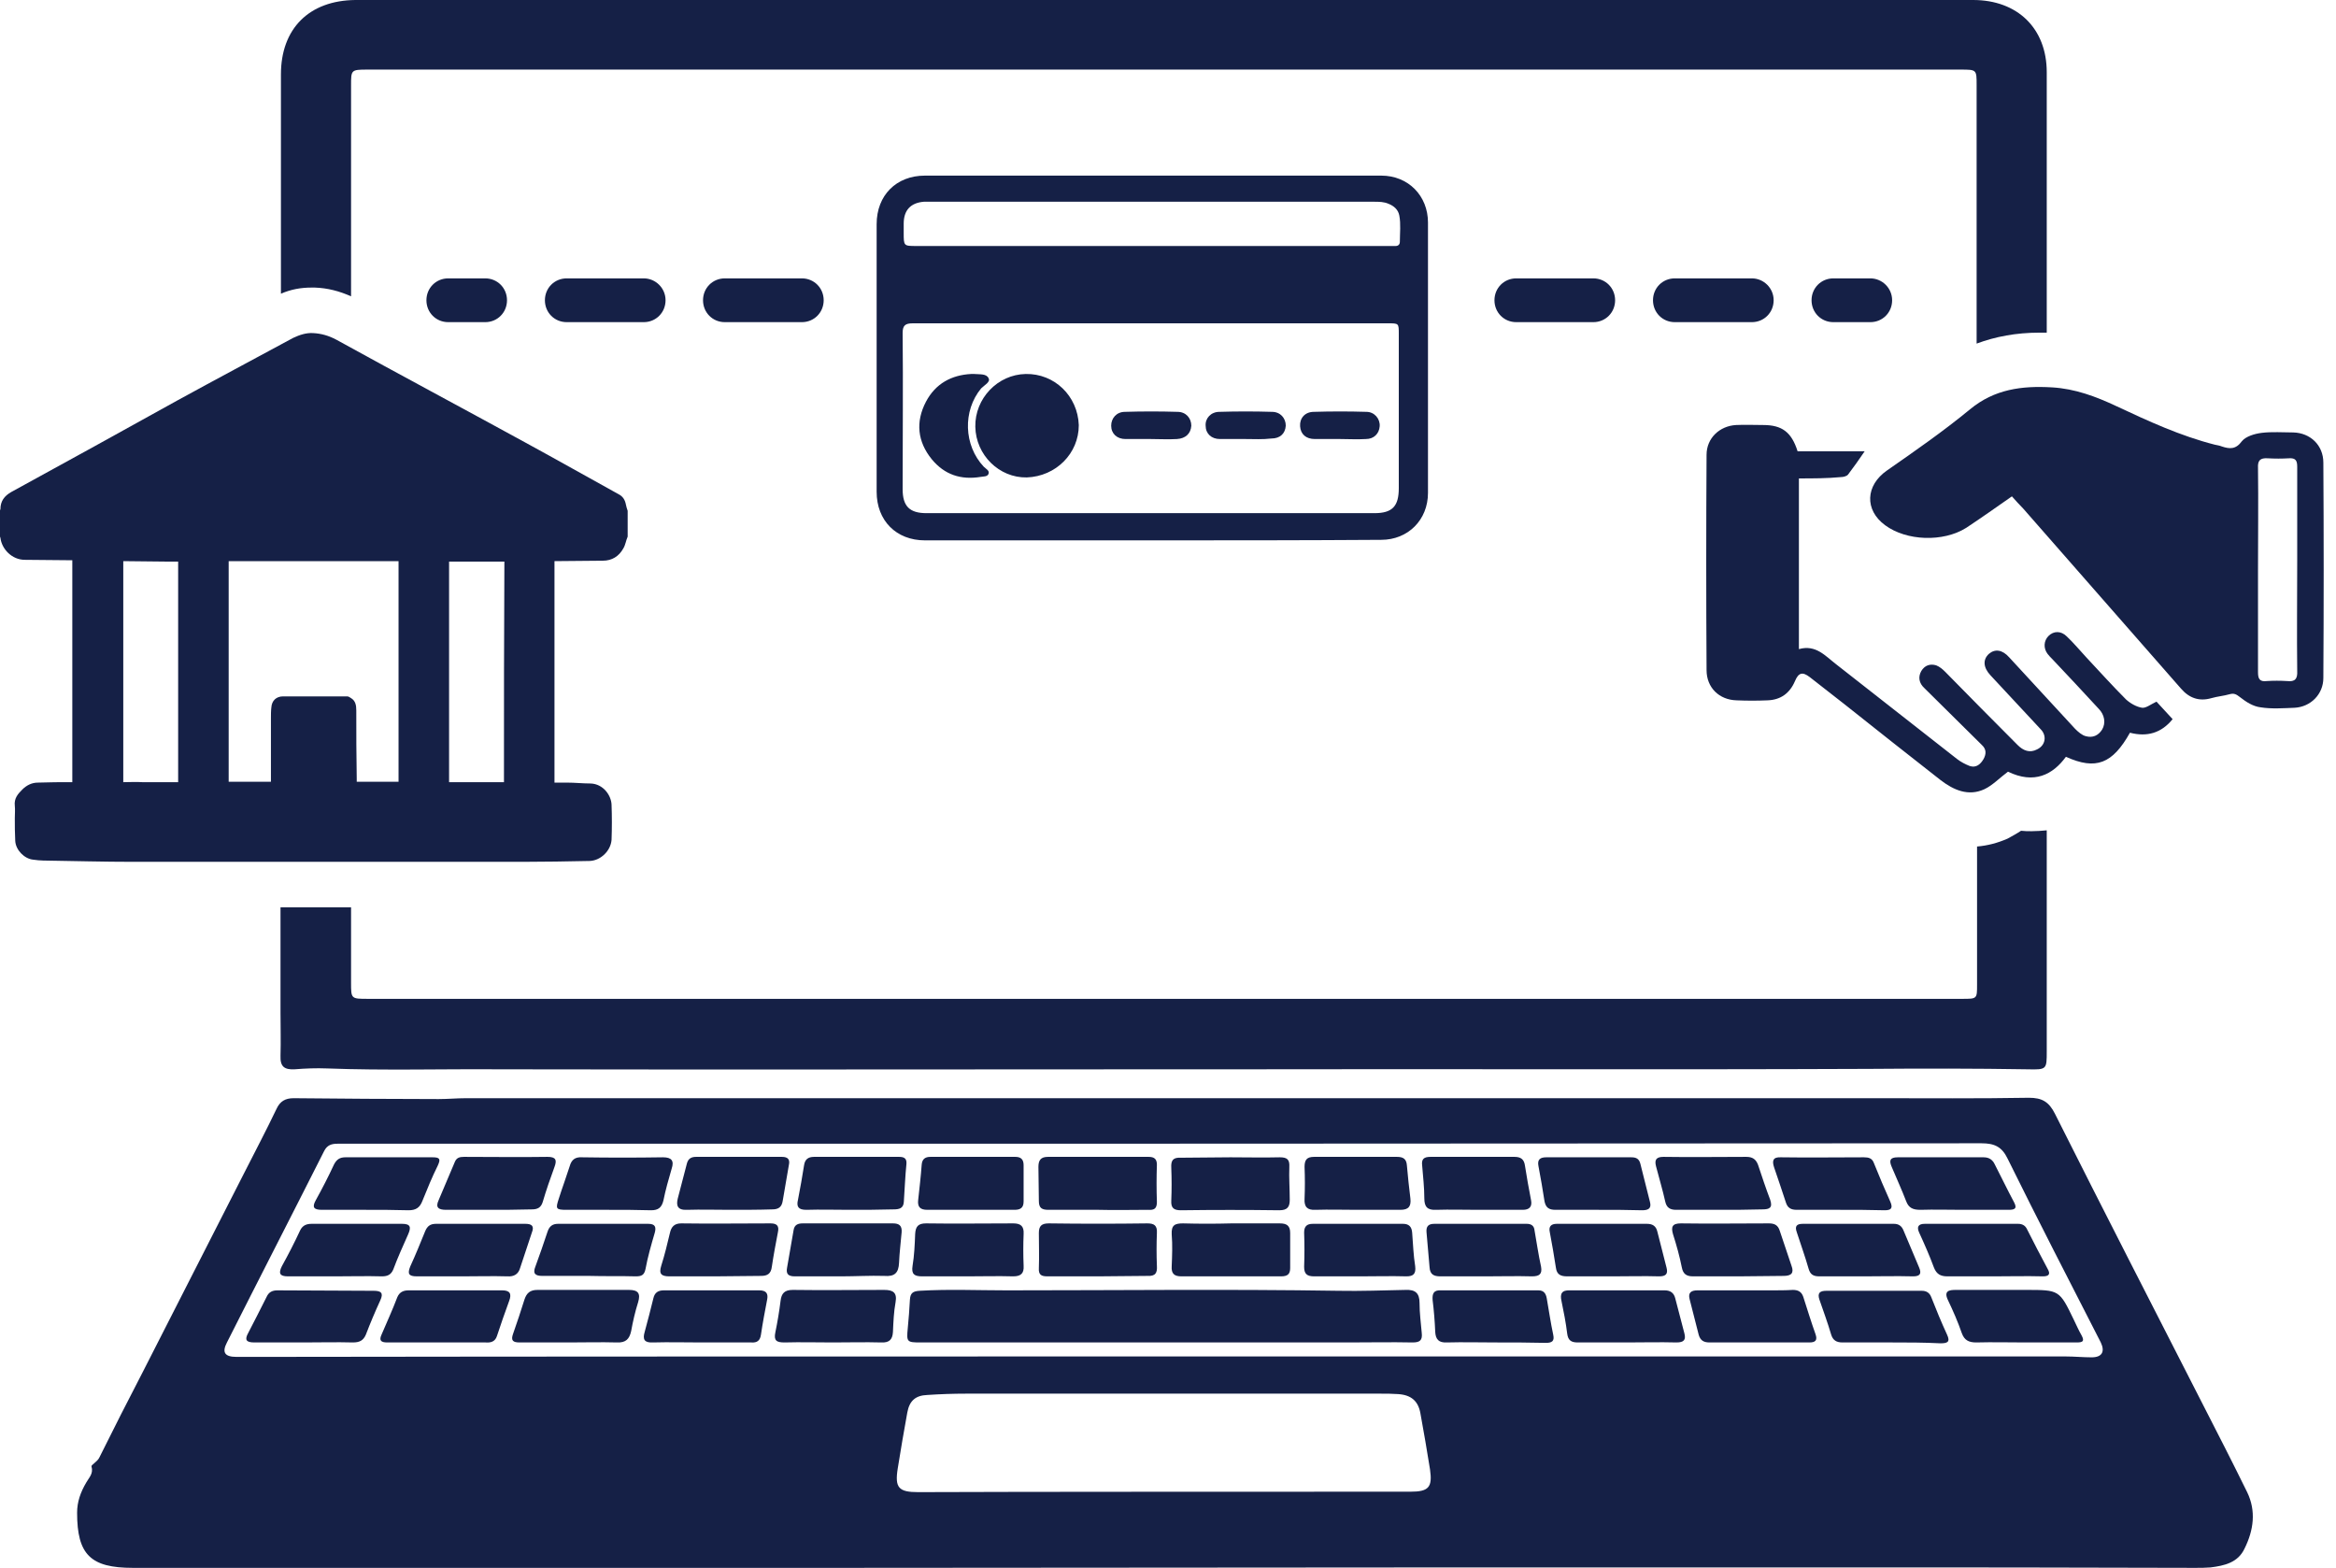 <svg width="149" height="100" viewBox="0 0 149 100" fill="none" xmlns="http://www.w3.org/2000/svg">
<path d="M116.911 99.972C108.993 99.972 101.102 99.972 93.184 99.972C79.987 99.972 66.791 100 53.594 100C38.563 100 23.505 100 8.475 100C5.78 100 4.918 99.162 4.918 96.482C4.918 95.784 5.141 95.17 5.502 94.556C5.669 94.249 5.974 93.998 5.835 93.523C5.808 93.439 6.224 93.216 6.335 92.965C7.252 91.122 8.169 89.308 9.114 87.493C11.253 83.278 13.42 79.062 15.559 74.847C16.254 73.478 16.976 72.111 17.643 70.715C17.865 70.24 18.199 70.045 18.727 70.045C21.81 70.073 24.894 70.1 27.978 70.1C28.562 70.1 29.145 70.045 29.728 70.045C43.592 70.045 57.428 70.045 71.291 70.045C87.433 70.045 103.547 70.045 119.689 70.045C122.939 70.045 126.162 70.073 129.413 70.017C130.246 70.017 130.691 70.268 131.08 71.05C134.191 77.247 137.359 83.417 140.526 89.615C141.471 91.457 142.415 93.3 143.332 95.17C143.915 96.371 143.749 97.599 143.165 98.772C142.749 99.665 141.887 99.86 140.998 99.972C140.665 100 140.331 100 139.998 100C132.274 99.972 124.606 99.972 116.911 99.972ZM74.181 86.516C85.35 86.516 96.518 86.516 107.687 86.516C115.716 86.516 123.745 86.516 131.747 86.516C132.302 86.516 132.858 86.572 133.414 86.572C134.08 86.572 134.275 86.209 133.997 85.623C131.997 81.714 129.996 77.834 128.052 73.897C127.69 73.144 127.218 72.92 126.385 72.92C93.129 72.948 59.873 72.948 26.617 72.948C24.922 72.948 23.227 72.948 21.532 72.948C21.144 72.948 20.866 73.032 20.671 73.423C18.615 77.499 16.532 81.547 14.476 85.623C14.142 86.265 14.337 86.544 15.087 86.544C15.504 86.544 15.948 86.544 16.365 86.544C35.674 86.516 54.927 86.516 74.181 86.516ZM89.961 95.142C91.128 95.142 91.378 94.863 91.212 93.719C91.017 92.518 90.823 91.346 90.6 90.145C90.462 89.364 90.017 88.973 89.183 88.917C88.794 88.889 88.433 88.889 88.044 88.889C79.237 88.889 70.43 88.889 61.623 88.889C60.789 88.889 59.984 88.917 59.15 88.973C58.4 89.001 58.011 89.336 57.872 90.089C57.65 91.29 57.456 92.462 57.261 93.663C57.067 94.891 57.317 95.17 58.567 95.17C63.818 95.142 84.71 95.142 89.961 95.142Z" fill="#152046"/>
<path d="M74.264 85.623C69.097 85.623 63.901 85.623 58.733 85.623C57.844 85.623 57.817 85.595 57.9 84.729C57.956 84.115 58.011 83.501 58.039 82.887C58.067 82.468 58.233 82.356 58.65 82.328C60.512 82.217 62.345 82.3 64.207 82.3C71.263 82.3 78.32 82.217 85.377 82.328C86.794 82.356 88.239 82.3 89.656 82.272C90.267 82.245 90.545 82.468 90.545 83.11C90.545 83.752 90.628 84.366 90.684 85.008C90.739 85.483 90.573 85.623 90.1 85.623C88.739 85.595 87.377 85.623 86.016 85.623C82.071 85.623 78.154 85.623 74.264 85.623Z" fill="#152046"/>
<path d="M70.097 77.164C69.014 77.164 67.958 77.164 66.874 77.164C66.458 77.164 66.263 77.052 66.263 76.605C66.263 75.879 66.235 75.154 66.235 74.428C66.235 74.009 66.374 73.786 66.847 73.786C68.986 73.786 71.125 73.786 73.264 73.786C73.626 73.786 73.792 73.925 73.792 74.288C73.764 75.07 73.764 75.879 73.792 76.661C73.792 77.08 73.626 77.192 73.237 77.164C72.181 77.164 71.125 77.192 70.097 77.164Z" fill="#152046"/>
<path d="M70.041 81.407C68.958 81.407 67.902 81.407 66.819 81.407C66.43 81.407 66.235 81.323 66.263 80.877C66.291 80.123 66.263 79.397 66.263 78.643C66.263 78.197 66.43 78.029 66.902 78.029C68.986 78.057 71.097 78.057 73.181 78.029C73.625 78.029 73.82 78.169 73.792 78.643C73.764 79.341 73.764 80.039 73.792 80.737C73.82 81.184 73.709 81.407 73.181 81.379C72.125 81.379 71.069 81.407 70.041 81.407Z" fill="#152046"/>
<path d="M78.542 78.029C79.57 78.029 80.598 78.029 81.626 78.029C82.07 78.029 82.293 78.169 82.293 78.643C82.293 79.397 82.293 80.123 82.293 80.877C82.293 81.267 82.126 81.407 81.709 81.407C79.598 81.407 77.459 81.407 75.347 81.407C74.875 81.407 74.708 81.212 74.736 80.765C74.764 80.095 74.791 79.397 74.736 78.727C74.708 78.141 74.93 78.029 75.458 78.029C76.486 78.057 77.514 78.057 78.542 78.029Z" fill="#152046"/>
<path d="M78.488 73.814C79.544 73.814 80.572 73.841 81.627 73.814C82.1 73.814 82.266 73.953 82.239 74.428C82.211 75.126 82.266 75.824 82.266 76.522C82.266 76.968 82.127 77.192 81.6 77.192C79.516 77.164 77.404 77.164 75.321 77.192C74.876 77.192 74.682 77.052 74.709 76.577C74.737 75.879 74.737 75.181 74.709 74.484C74.682 74.009 74.821 73.814 75.321 73.841C76.376 73.841 77.432 73.814 78.488 73.814Z" fill="#152046"/>
<path d="M129.19 85.623C128.134 85.623 127.106 85.595 126.051 85.623C125.578 85.623 125.3 85.483 125.134 85.036C124.884 84.31 124.578 83.612 124.245 82.915C123.967 82.328 124.328 82.272 124.745 82.272C126.245 82.272 127.718 82.272 129.218 82.272C131.357 82.272 131.357 82.272 132.274 84.171C132.441 84.506 132.579 84.841 132.774 85.176C132.968 85.539 132.857 85.623 132.468 85.623C131.385 85.623 130.274 85.623 129.19 85.623Z" fill="#152046"/>
<path d="M19.366 85.623C18.31 85.623 17.282 85.623 16.226 85.623C15.698 85.623 15.587 85.455 15.837 85.008C16.226 84.255 16.615 83.501 17.004 82.719C17.143 82.412 17.365 82.3 17.698 82.3C19.754 82.3 21.81 82.328 23.838 82.328C24.311 82.328 24.477 82.468 24.255 82.942C23.922 83.668 23.616 84.394 23.338 85.12C23.172 85.511 22.922 85.623 22.505 85.623C21.477 85.595 20.421 85.623 19.366 85.623Z" fill="#152046"/>
<path d="M53.122 85.623C52.094 85.623 51.066 85.595 50.038 85.623C49.538 85.623 49.343 85.511 49.455 84.981C49.593 84.31 49.705 83.64 49.788 82.97C49.844 82.496 50.038 82.272 50.566 82.272C52.511 82.3 54.456 82.272 56.4 82.272C56.956 82.272 57.234 82.44 57.123 83.054C57.011 83.668 56.984 84.31 56.956 84.953C56.928 85.427 56.734 85.65 56.206 85.623C55.178 85.595 54.15 85.623 53.122 85.623Z" fill="#152046"/>
<path d="M95.379 85.623C94.351 85.623 93.323 85.595 92.295 85.623C91.767 85.65 91.573 85.427 91.545 84.953C91.517 84.282 91.462 83.585 91.378 82.915C91.35 82.524 91.434 82.272 91.906 82.3C93.99 82.3 96.046 82.3 98.129 82.3C98.463 82.3 98.602 82.496 98.657 82.803C98.796 83.585 98.907 84.366 99.074 85.148C99.157 85.539 98.991 85.65 98.602 85.65C97.518 85.623 96.463 85.623 95.379 85.623Z" fill="#152046"/>
<path d="M44.732 85.623C43.704 85.623 42.676 85.595 41.648 85.623C41.092 85.65 40.981 85.427 41.12 84.953C41.315 84.227 41.509 83.501 41.676 82.803C41.759 82.44 41.981 82.3 42.343 82.3C44.371 82.3 46.399 82.3 48.427 82.3C48.899 82.3 49.011 82.524 48.927 82.915C48.788 83.64 48.649 84.366 48.538 85.12C48.483 85.511 48.288 85.65 47.927 85.623C46.871 85.623 45.788 85.623 44.732 85.623Z" fill="#152046"/>
<path d="M103.769 85.623C102.713 85.623 101.658 85.623 100.63 85.623C100.213 85.623 100.018 85.483 99.963 85.064C99.879 84.366 99.741 83.668 99.602 82.998C99.491 82.524 99.602 82.272 100.157 82.3C102.158 82.3 104.186 82.3 106.186 82.3C106.547 82.3 106.77 82.468 106.853 82.803C107.047 83.557 107.242 84.282 107.436 85.036C107.548 85.455 107.409 85.623 106.936 85.623C105.853 85.595 104.797 85.623 103.769 85.623Z" fill="#152046"/>
<path d="M112.188 85.623C111.132 85.623 110.104 85.623 109.048 85.623C108.687 85.623 108.465 85.511 108.354 85.148C108.159 84.394 107.965 83.612 107.77 82.859C107.659 82.44 107.881 82.3 108.27 82.3C109.826 82.3 111.382 82.3 112.966 82.3C113.438 82.3 113.91 82.3 114.355 82.272C114.688 82.272 114.91 82.384 115.022 82.719C115.272 83.501 115.522 84.31 115.8 85.092C115.938 85.483 115.8 85.623 115.411 85.623C114.327 85.623 113.271 85.623 112.188 85.623Z" fill="#152046"/>
<path d="M36.286 85.623C35.23 85.623 34.174 85.623 33.146 85.623C32.729 85.623 32.563 85.511 32.729 85.064C32.98 84.338 33.23 83.612 33.452 82.887C33.591 82.468 33.813 82.272 34.285 82.272C36.23 82.272 38.175 82.272 40.12 82.272C40.703 82.272 40.87 82.496 40.703 83.054C40.509 83.668 40.37 84.282 40.258 84.897C40.147 85.399 39.925 85.65 39.342 85.623C38.314 85.595 37.314 85.623 36.286 85.623Z" fill="#152046"/>
<path d="M120.661 85.623C119.605 85.623 118.549 85.623 117.521 85.623C117.133 85.623 116.91 85.483 116.799 85.12C116.577 84.366 116.299 83.612 116.049 82.887C115.91 82.468 116.077 82.328 116.494 82.328C118.522 82.328 120.55 82.328 122.578 82.328C122.856 82.328 123.078 82.44 123.189 82.747C123.495 83.529 123.828 84.338 124.189 85.12C124.412 85.595 124.217 85.678 123.773 85.678C122.689 85.623 121.689 85.623 120.661 85.623Z" fill="#152046"/>
<path d="M27.839 85.623C26.783 85.623 25.727 85.623 24.699 85.623C24.282 85.623 24.171 85.483 24.338 85.12C24.671 84.338 25.032 83.557 25.338 82.747C25.477 82.412 25.727 82.3 26.061 82.3C28.061 82.3 30.033 82.3 32.034 82.3C32.534 82.3 32.645 82.524 32.478 82.97C32.2 83.724 31.95 84.45 31.7 85.204C31.589 85.567 31.311 85.65 30.978 85.623C29.922 85.623 28.894 85.623 27.839 85.623Z" fill="#152046"/>
<path d="M21.366 81.407C20.365 81.407 19.365 81.407 18.365 81.407C17.837 81.407 17.754 81.212 17.976 80.765C18.393 80.011 18.782 79.257 19.143 78.476C19.31 78.141 19.56 78.057 19.893 78.057C21.81 78.057 23.727 78.057 25.644 78.057C26.2 78.057 26.228 78.28 26.033 78.727C25.7 79.481 25.366 80.207 25.088 80.96C24.95 81.295 24.727 81.407 24.366 81.407C23.394 81.379 22.394 81.407 21.366 81.407Z" fill="#152046"/>
<path d="M127.163 81.407C126.19 81.407 125.19 81.407 124.218 81.407C123.773 81.407 123.523 81.267 123.356 80.849C123.078 80.095 122.745 79.341 122.412 78.615C122.245 78.252 122.356 78.057 122.773 78.057C124.745 78.057 126.746 78.057 128.718 78.057C128.996 78.057 129.191 78.169 129.302 78.42C129.719 79.257 130.163 80.095 130.608 80.932C130.802 81.267 130.691 81.407 130.302 81.407C129.246 81.379 128.19 81.407 127.163 81.407Z" fill="#152046"/>
<path d="M53.65 81.407C52.677 81.407 51.677 81.407 50.705 81.407C50.288 81.407 50.121 81.267 50.204 80.849C50.343 80.039 50.482 79.257 50.621 78.448C50.677 78.113 50.899 78.029 51.205 78.029C53.122 78.029 55.039 78.029 56.956 78.029C57.345 78.029 57.539 78.169 57.511 78.587C57.456 79.23 57.372 79.9 57.345 80.542C57.317 81.184 57.067 81.435 56.4 81.379C55.483 81.351 54.566 81.407 53.65 81.407Z" fill="#152046"/>
<path d="M94.767 81.407C93.795 81.407 92.85 81.407 91.878 81.407C91.461 81.407 91.211 81.295 91.183 80.821C91.128 80.067 91.044 79.341 90.989 78.587C90.961 78.225 91.1 78.057 91.489 78.057C93.461 78.057 95.406 78.057 97.379 78.057C97.657 78.057 97.851 78.169 97.879 78.476C98.018 79.257 98.129 80.039 98.296 80.793C98.379 81.267 98.184 81.407 97.712 81.407C96.74 81.379 95.767 81.407 94.767 81.407Z" fill="#152046"/>
<path d="M102.853 81.407C101.88 81.407 100.936 81.407 99.963 81.407C99.547 81.407 99.297 81.295 99.241 80.849C99.13 80.095 98.991 79.341 98.852 78.587C98.769 78.225 98.936 78.057 99.297 78.057C101.214 78.057 103.131 78.057 105.048 78.057C105.409 78.057 105.631 78.197 105.714 78.559C105.909 79.313 106.103 80.095 106.298 80.849C106.409 81.267 106.242 81.407 105.826 81.407C104.881 81.379 103.881 81.407 102.853 81.407Z" fill="#152046"/>
<path d="M61.707 81.407C60.735 81.407 59.79 81.407 58.818 81.407C58.318 81.407 58.123 81.267 58.207 80.737C58.318 80.067 58.346 79.397 58.373 78.699C58.401 78.225 58.568 78.029 59.068 78.029C60.929 78.057 62.763 78.029 64.624 78.029C65.097 78.029 65.319 78.197 65.291 78.699C65.263 79.369 65.263 80.067 65.291 80.737C65.319 81.212 65.125 81.407 64.624 81.407C63.652 81.379 62.68 81.407 61.707 81.407Z" fill="#152046"/>
<path d="M37.619 81.379C36.619 81.379 35.619 81.379 34.591 81.379C34.118 81.379 33.98 81.212 34.146 80.793C34.424 80.039 34.674 79.313 34.924 78.559C35.035 78.225 35.23 78.057 35.591 78.057C37.508 78.057 39.425 78.057 41.342 78.057C41.786 78.057 41.87 78.252 41.759 78.643C41.536 79.397 41.314 80.179 41.175 80.932C41.092 81.351 40.898 81.407 40.536 81.407C39.592 81.379 38.619 81.407 37.619 81.379C37.619 81.407 37.619 81.407 37.619 81.379Z" fill="#152046"/>
<path d="M86.767 81.407C85.794 81.407 84.794 81.407 83.822 81.407C83.349 81.407 83.183 81.24 83.183 80.793C83.21 80.067 83.21 79.341 83.183 78.615C83.183 78.225 83.349 78.057 83.738 78.057C85.655 78.057 87.572 78.057 89.489 78.057C89.878 78.057 90.045 78.252 90.073 78.615C90.128 79.341 90.156 80.067 90.267 80.765C90.323 81.24 90.156 81.407 89.712 81.407C88.739 81.379 87.767 81.407 86.767 81.407Z" fill="#152046"/>
<path d="M45.592 81.407C44.62 81.407 43.675 81.407 42.703 81.407C42.202 81.407 42.008 81.267 42.175 80.737C42.397 80.039 42.564 79.341 42.73 78.643C42.814 78.252 43.008 78.029 43.453 78.029C45.342 78.057 47.231 78.029 49.148 78.029C49.565 78.029 49.704 78.197 49.62 78.587C49.481 79.313 49.343 80.039 49.231 80.793C49.176 81.24 48.954 81.379 48.537 81.379C47.565 81.379 46.592 81.407 45.592 81.407Z" fill="#152046"/>
<path d="M110.882 81.407C109.909 81.407 108.965 81.407 107.992 81.407C107.576 81.407 107.353 81.267 107.27 80.821C107.131 80.123 106.937 79.425 106.714 78.727C106.575 78.252 106.659 78.029 107.214 78.029C109.076 78.057 110.965 78.029 112.826 78.029C113.188 78.029 113.41 78.141 113.521 78.504C113.771 79.257 114.021 80.011 114.271 80.737C114.438 81.184 114.271 81.379 113.771 81.379C112.854 81.379 111.882 81.407 110.882 81.407Z" fill="#152046"/>
<path d="M118.911 81.407C117.966 81.407 116.994 81.407 116.049 81.407C115.661 81.407 115.466 81.295 115.355 80.904C115.133 80.123 114.855 79.369 114.605 78.587C114.466 78.197 114.605 78.057 114.994 78.057C116.939 78.057 118.856 78.057 120.8 78.057C121.106 78.057 121.3 78.197 121.412 78.476C121.745 79.257 122.078 80.067 122.412 80.849C122.578 81.24 122.467 81.407 122.023 81.407C120.939 81.379 119.911 81.407 118.911 81.407Z" fill="#152046"/>
<path d="M29.479 81.407C28.506 81.407 27.562 81.407 26.589 81.407C26.061 81.407 25.978 81.24 26.172 80.765C26.506 80.039 26.812 79.285 27.117 78.532C27.256 78.197 27.451 78.057 27.812 78.057C29.701 78.057 31.59 78.057 33.507 78.057C33.924 78.057 34.091 78.197 33.924 78.615C33.674 79.369 33.424 80.123 33.174 80.877C33.063 81.267 32.785 81.435 32.368 81.407C31.424 81.379 30.451 81.407 29.479 81.407Z" fill="#152046"/>
<path d="M23.338 77.164C22.393 77.164 21.476 77.164 20.532 77.164C20.004 77.164 19.893 76.996 20.143 76.549C20.559 75.796 20.948 75.042 21.31 74.26C21.476 73.953 21.671 73.814 22.032 73.814C23.893 73.814 25.727 73.814 27.588 73.814C28.061 73.814 28.116 73.925 27.922 74.344C27.561 75.07 27.255 75.824 26.95 76.577C26.783 77.024 26.533 77.192 26.061 77.192C25.144 77.164 24.227 77.164 23.338 77.164Z" fill="#152046"/>
<path d="M125.163 77.164C124.274 77.164 123.385 77.136 122.496 77.164C122.023 77.164 121.745 77.052 121.579 76.605C121.301 75.879 120.967 75.154 120.662 74.428C120.495 74.037 120.523 73.814 121.051 73.814C122.884 73.814 124.718 73.814 126.524 73.814C126.885 73.814 127.107 73.981 127.246 74.288C127.663 75.098 128.052 75.907 128.469 76.689C128.691 77.108 128.469 77.164 128.108 77.164C127.107 77.164 126.135 77.164 125.163 77.164Z" fill="#152046"/>
<path d="M54.178 77.164C53.261 77.164 52.344 77.136 51.427 77.164C50.927 77.164 50.788 76.968 50.899 76.522C51.038 75.796 51.177 75.042 51.288 74.316C51.344 73.953 51.538 73.786 51.927 73.786C53.733 73.786 55.539 73.786 57.345 73.786C57.65 73.786 57.845 73.869 57.817 74.232C57.734 75.042 57.706 75.852 57.65 76.661C57.623 77.08 57.345 77.136 56.984 77.136C56.067 77.164 55.122 77.164 54.178 77.164Z" fill="#152046"/>
<path d="M94.268 77.164C93.379 77.164 92.49 77.136 91.601 77.164C91.045 77.192 90.85 76.968 90.85 76.438C90.85 75.74 90.767 75.042 90.712 74.344C90.656 73.925 90.823 73.786 91.239 73.786C93.017 73.786 94.796 73.786 96.602 73.786C97.018 73.786 97.213 73.953 97.268 74.344C97.379 75.07 97.518 75.824 97.657 76.549C97.741 76.968 97.546 77.164 97.129 77.164C96.129 77.164 95.185 77.164 94.268 77.164Z" fill="#152046"/>
<path d="M46.566 77.164C45.649 77.164 44.732 77.136 43.815 77.164C43.204 77.192 43.121 76.884 43.232 76.438C43.426 75.684 43.621 74.958 43.815 74.204C43.898 73.897 44.093 73.786 44.399 73.786C46.232 73.786 48.066 73.786 49.872 73.786C50.261 73.786 50.4 73.953 50.316 74.316C50.177 75.07 50.066 75.824 49.927 76.577C49.872 76.968 49.677 77.136 49.261 77.136C48.399 77.164 47.483 77.164 46.566 77.164Z" fill="#152046"/>
<path d="M101.963 77.164C101.047 77.164 100.13 77.164 99.213 77.164C98.796 77.164 98.602 77.024 98.518 76.633C98.407 75.879 98.268 75.126 98.129 74.372C98.046 73.953 98.24 73.814 98.629 73.814C100.435 73.814 102.241 73.814 104.047 73.814C104.353 73.814 104.547 73.897 104.631 74.232C104.825 75.042 105.047 75.852 105.242 76.661C105.353 77.08 105.131 77.192 104.742 77.192C103.825 77.164 102.88 77.164 101.963 77.164Z" fill="#152046"/>
<path d="M86.572 77.164C85.683 77.164 84.794 77.136 83.905 77.164C83.377 77.192 83.182 76.968 83.21 76.466C83.238 75.796 83.238 75.098 83.21 74.428C83.21 73.981 83.349 73.786 83.821 73.786C85.572 73.786 87.35 73.786 89.1 73.786C89.517 73.786 89.711 73.925 89.739 74.344C89.795 75.042 89.878 75.74 89.961 76.438C90.017 76.94 89.85 77.164 89.322 77.164C88.378 77.164 87.489 77.164 86.572 77.164Z" fill="#152046"/>
<path d="M61.901 77.164C60.984 77.164 60.067 77.164 59.15 77.164C58.678 77.164 58.511 76.968 58.567 76.522C58.65 75.768 58.734 75.042 58.789 74.288C58.817 73.925 59.011 73.786 59.345 73.786C61.151 73.786 62.957 73.786 64.762 73.786C65.124 73.786 65.29 73.953 65.29 74.316C65.29 75.098 65.29 75.852 65.29 76.633C65.29 77.052 65.068 77.164 64.707 77.164C63.762 77.164 62.845 77.164 61.901 77.164Z" fill="#152046"/>
<path d="M109.66 77.164C108.743 77.164 107.826 77.164 106.91 77.164C106.521 77.164 106.298 77.024 106.215 76.633C106.048 75.879 105.826 75.153 105.632 74.4C105.52 73.981 105.632 73.786 106.104 73.786C107.854 73.814 109.632 73.786 111.383 73.786C111.771 73.786 111.994 73.925 112.133 74.288C112.383 75.042 112.633 75.796 112.911 76.522C113.077 77.024 112.883 77.136 112.411 77.136C111.494 77.164 110.577 77.164 109.66 77.164Z" fill="#152046"/>
<path d="M38.842 77.164C37.953 77.164 37.063 77.164 36.147 77.164C35.452 77.164 35.424 77.108 35.647 76.438C35.869 75.74 36.119 75.07 36.341 74.372C36.452 73.981 36.675 73.786 37.119 73.814C38.842 73.841 40.564 73.841 42.287 73.814C42.842 73.814 43.009 74.037 42.842 74.539C42.648 75.209 42.453 75.879 42.314 76.577C42.203 77.024 41.981 77.192 41.536 77.192C40.62 77.164 39.731 77.164 38.842 77.164Z" fill="#152046"/>
<path d="M117.355 77.164C116.439 77.164 115.522 77.164 114.605 77.164C114.244 77.164 114.022 77.052 113.91 76.689C113.66 75.935 113.41 75.181 113.16 74.456C113.021 74.037 113.077 73.786 113.605 73.814C115.355 73.841 117.133 73.814 118.883 73.814C119.189 73.814 119.411 73.869 119.523 74.177C119.856 75.014 120.217 75.852 120.578 76.661C120.745 77.052 120.634 77.192 120.217 77.192C119.272 77.164 118.3 77.164 117.355 77.164Z" fill="#152046"/>
<path d="M31.118 77.164C30.229 77.164 29.34 77.164 28.451 77.164C27.978 77.164 27.756 77.024 27.978 76.549C28.312 75.74 28.673 74.93 29.006 74.121C29.117 73.841 29.312 73.786 29.59 73.786C31.368 73.786 33.146 73.814 34.924 73.786C35.452 73.786 35.535 73.981 35.368 74.428C35.091 75.181 34.841 75.907 34.618 76.661C34.507 77.024 34.285 77.136 33.924 77.136C32.979 77.164 32.035 77.164 31.118 77.164Z" fill="#152046"/>
<path d="M39.924 32.189C39.868 31.882 39.729 31.658 39.452 31.519C37.479 30.43 35.506 29.313 33.506 28.224C29.477 26.019 25.449 23.869 21.448 21.664C20.976 21.413 20.504 21.273 19.976 21.245C19.531 21.217 19.114 21.357 18.698 21.552C16.225 22.892 13.752 24.204 11.308 25.544C7.779 27.499 4.251 29.453 0.722 31.379C0.278 31.63 0.028 31.965 0.028 32.468C0.028 32.496 0 32.524 0 32.552C0 33.11 0 33.668 0 34.227C0 34.255 0.028 34.282 0.028 34.31C0.111 35.008 0.75 35.706 1.584 35.706C2.584 35.706 3.612 35.734 4.612 35.734C4.612 40.452 4.612 45.17 4.612 49.888C3.89 49.888 3.139 49.888 2.417 49.916C2.028 49.916 1.695 50.084 1.417 50.363C1.139 50.642 0.889 50.921 0.945 51.396C0.972 51.647 0.945 51.926 0.945 52.178C0.945 52.652 0.945 53.155 0.972 53.629C1 54.215 1.556 54.774 2.111 54.83C2.334 54.858 2.556 54.886 2.75 54.886C4.668 54.913 6.585 54.969 8.502 54.969C16.781 54.969 25.032 54.969 33.312 54.969C34.756 54.969 36.173 54.941 37.618 54.913C38.312 54.886 38.951 54.271 39.007 53.573C39.035 52.82 39.035 52.066 39.007 51.312C38.979 50.726 38.479 50 37.673 49.972C37.173 49.972 36.673 49.916 36.173 49.916C35.895 49.916 35.645 49.916 35.367 49.916C35.367 45.198 35.367 40.508 35.367 35.79C36.395 35.79 37.423 35.762 38.451 35.762C39.035 35.762 39.479 35.483 39.757 34.98C39.896 34.757 39.924 34.478 40.035 34.227C40.035 33.668 40.035 33.138 40.035 32.58C39.979 32.44 39.952 32.3 39.924 32.189ZM7.863 49.888C7.863 45.17 7.863 40.48 7.863 35.79C8.752 35.79 9.641 35.818 10.53 35.818C10.807 35.818 11.085 35.818 11.363 35.818C11.363 40.508 11.363 45.198 11.363 49.888C10.613 49.888 9.835 49.888 9.085 49.888C8.668 49.86 8.279 49.888 7.863 49.888ZM22.754 49.86C22.754 49.777 22.754 49.721 22.754 49.665C22.726 48.213 22.726 46.762 22.726 45.31C22.726 44.975 22.671 44.696 22.393 44.528C22.309 44.472 22.226 44.416 22.143 44.416C20.782 44.416 19.42 44.416 18.059 44.416C17.614 44.416 17.336 44.696 17.309 45.114C17.281 45.338 17.281 45.589 17.281 45.812C17.281 47.069 17.281 48.353 17.281 49.609C17.281 49.693 17.281 49.749 17.281 49.86C17.17 49.86 17.086 49.86 17.003 49.86C16.197 49.86 15.392 49.86 14.586 49.86C14.586 45.17 14.586 40.48 14.586 35.79C18.198 35.79 21.809 35.79 25.421 35.79C25.421 40.508 25.421 45.198 25.421 49.86C24.616 49.86 23.81 49.86 23.032 49.86C22.921 49.86 22.837 49.86 22.754 49.86ZM32.145 49.888C30.978 49.888 29.811 49.888 28.644 49.888C28.644 45.17 28.644 40.48 28.644 35.818C29.589 35.818 30.505 35.818 31.45 35.818C31.7 35.818 31.922 35.818 32.172 35.818C32.145 40.48 32.145 45.198 32.145 49.888Z" fill="#152046"/>
<path d="M19.864 18.342C19.947 18.342 20.003 18.342 20.086 18.342C20.892 18.37 21.642 18.565 22.392 18.9C22.392 14.405 22.392 9.911 22.392 5.444C22.392 4.467 22.392 4.439 23.42 4.439C46.646 4.439 69.845 4.439 93.071 4.439C103.74 4.439 114.381 4.439 125.049 4.439C126.077 4.439 126.077 4.439 126.077 5.416C126.077 10.916 126.077 16.415 126.077 21.915C127.272 21.468 128.605 21.217 130.078 21.217C130.244 21.217 130.383 21.217 130.55 21.217C130.55 15.69 130.55 10.162 130.55 4.606C130.55 1.815 128.689 0 125.855 0C115.297 0 104.74 0 94.183 0C77.541 0 60.899 0 44.257 0C37.061 0 29.866 0 22.67 0C19.725 0.028 17.919 1.815 17.919 4.746C17.919 9.408 17.919 14.07 17.919 18.733C18.558 18.453 19.197 18.342 19.864 18.342Z" fill="#152046"/>
<path d="M129.578 53.015C129.356 53.015 129.134 53.015 128.911 52.987C128.661 53.155 128.356 53.322 128.05 53.49C127.411 53.769 126.772 53.936 126.105 53.992C126.105 56.923 126.105 59.883 126.105 62.814C126.105 63.707 126.105 63.707 125.161 63.707C108.185 63.707 91.21 63.707 74.207 63.707C57.287 63.707 40.368 63.707 23.476 63.707C22.392 63.707 22.392 63.707 22.392 62.675C22.392 61.083 22.392 59.464 22.392 57.873C20.892 57.873 19.392 57.873 17.892 57.873C17.892 60.106 17.892 62.34 17.892 64.573C17.892 65.494 17.919 66.415 17.892 67.337C17.864 68.035 18.142 68.23 18.781 68.202C19.475 68.146 20.17 68.118 20.864 68.146C24.532 68.286 28.199 68.174 31.838 68.202C46.285 68.23 60.705 68.202 75.152 68.202C76.346 68.202 77.569 68.202 78.763 68.202C92.266 68.174 105.768 68.23 119.243 68.174C122.605 68.146 125.994 68.146 129.356 68.202C130.55 68.23 130.55 68.202 130.55 67.058C130.55 62.367 130.55 57.677 130.55 52.959C130.245 52.987 129.911 53.015 129.578 53.015Z" fill="#152046"/>
<path d="M114.742 30.514C114.742 34.143 114.742 37.716 114.742 41.401C115.825 41.094 116.437 41.848 117.131 42.379C119.687 44.389 122.271 46.399 124.827 48.409C125.077 48.604 125.355 48.744 125.633 48.855C126.049 48.995 126.327 48.744 126.522 48.409C126.688 48.102 126.716 47.794 126.411 47.515C125.188 46.315 123.966 45.087 122.743 43.886C122.41 43.579 122.327 43.188 122.549 42.797C122.771 42.434 123.104 42.323 123.493 42.434C123.716 42.518 123.91 42.686 124.077 42.853C125.605 44.416 127.161 45.98 128.689 47.515C129.05 47.878 129.467 48.046 129.939 47.794C130.467 47.543 130.578 46.929 130.161 46.51C129.105 45.366 128.022 44.221 126.966 43.077C126.494 42.574 126.466 42.072 126.855 41.709C127.244 41.373 127.716 41.429 128.161 41.932C129.55 43.439 130.967 44.975 132.356 46.482C132.551 46.678 132.801 46.901 133.051 46.957C133.467 47.069 133.829 46.929 134.079 46.538C134.329 46.12 134.245 45.589 133.856 45.198C132.884 44.137 131.884 43.077 130.911 42.044C130.8 41.932 130.689 41.82 130.606 41.709C130.328 41.346 130.356 40.871 130.661 40.564C130.995 40.229 131.467 40.229 131.828 40.592C132.273 41.011 132.662 41.485 133.078 41.932C133.912 42.825 134.745 43.746 135.607 44.612C135.884 44.863 136.273 45.087 136.635 45.142C136.885 45.17 137.19 44.919 137.551 44.752C137.829 45.059 138.19 45.45 138.579 45.868C137.857 46.762 136.94 47.013 135.857 46.734C134.745 48.716 133.69 49.135 131.773 48.269C130.939 49.414 129.744 50.028 128.078 49.218C127.55 49.609 127.105 50.084 126.577 50.335C125.549 50.81 124.605 50.391 123.771 49.749C121.743 48.157 119.715 46.566 117.687 44.947C116.937 44.361 116.187 43.774 115.436 43.188C114.964 42.825 114.714 42.909 114.492 43.439C114.158 44.221 113.575 44.64 112.741 44.668C112.075 44.696 111.436 44.696 110.769 44.668C109.658 44.64 108.852 43.858 108.852 42.742C108.824 38.163 108.824 33.585 108.852 29.006C108.852 27.945 109.685 27.164 110.741 27.108C111.325 27.08 111.88 27.108 112.464 27.108C113.658 27.108 114.27 27.554 114.658 28.783C116.075 28.783 117.52 28.783 118.937 28.783C118.576 29.313 118.242 29.788 117.881 30.262C117.798 30.374 117.576 30.43 117.409 30.43C116.548 30.514 115.631 30.514 114.742 30.514Z" fill="#152046"/>
<path d="M128.328 31.658C127.328 32.356 126.383 33.026 125.411 33.668C123.939 34.59 121.605 34.506 120.243 33.501C118.91 32.524 118.993 30.96 120.355 30.011C122.16 28.755 123.966 27.499 125.661 26.103C127.217 24.819 128.967 24.595 130.884 24.707C132.357 24.791 133.69 25.293 134.996 25.907C137.024 26.857 139.08 27.806 141.275 28.364C141.414 28.392 141.581 28.42 141.719 28.476C142.22 28.643 142.609 28.671 142.997 28.141C143.248 27.834 143.803 27.666 144.248 27.61C144.915 27.526 145.609 27.582 146.276 27.582C147.359 27.61 148.193 28.392 148.193 29.509C148.221 34.087 148.221 38.666 148.193 43.244C148.193 44.277 147.387 45.087 146.359 45.142C145.637 45.17 144.887 45.226 144.192 45.114C143.72 45.059 143.275 44.779 142.886 44.472C142.664 44.305 142.525 44.193 142.22 44.277C141.831 44.389 141.442 44.416 141.053 44.528C140.275 44.752 139.636 44.528 139.108 43.914C135.746 40.089 132.412 36.265 129.051 32.44C128.801 32.189 128.578 31.938 128.328 31.658ZM144.025 36.321C144.025 38.498 144.025 40.703 144.025 42.881C144.025 43.3 144.137 43.495 144.581 43.439C144.998 43.411 145.442 43.411 145.887 43.439C146.387 43.495 146.554 43.3 146.526 42.797C146.498 40.452 146.526 38.107 146.526 35.762C146.526 33.752 146.526 31.77 146.526 29.76C146.526 29.369 146.415 29.202 145.998 29.23C145.553 29.257 145.109 29.257 144.637 29.23C144.164 29.202 143.998 29.369 144.025 29.844C144.053 32.021 144.025 34.171 144.025 36.321Z" fill="#152046"/>
<path d="M30.95 17.755H28.588C27.81 17.755 27.199 18.37 27.199 19.151C27.199 19.933 27.81 20.547 28.588 20.547H30.95C31.728 20.547 32.339 19.933 32.339 19.151C32.339 18.37 31.728 17.755 30.95 17.755Z" fill="#152046"/>
<path d="M41.062 17.755H36.145C35.367 17.755 34.756 18.37 34.756 19.151C34.756 19.933 35.367 20.547 36.145 20.547H41.062C41.84 20.547 42.452 19.933 42.452 19.151C42.452 18.37 41.813 17.755 41.062 17.755Z" fill="#152046"/>
<path d="M51.148 17.755H46.231C45.453 17.755 44.842 18.37 44.842 19.151C44.842 19.933 45.453 20.547 46.231 20.547H51.148C51.926 20.547 52.538 19.933 52.538 19.151C52.538 18.37 51.926 17.755 51.148 17.755Z" fill="#152046"/>
<path d="M111.742 17.755H106.824C106.046 17.755 105.435 18.37 105.435 19.151C105.435 19.933 106.046 20.547 106.824 20.547H111.742C112.52 20.547 113.131 19.933 113.131 19.151C113.131 18.37 112.492 17.755 111.742 17.755Z" fill="#152046"/>
<path d="M101.63 17.755H96.712C95.934 17.755 95.323 18.37 95.323 19.151C95.323 19.933 95.934 20.547 96.712 20.547H101.63C102.408 20.547 103.019 19.933 103.019 19.151C103.019 18.37 102.408 17.755 101.63 17.755Z" fill="#152046"/>
<path d="M119.299 17.755H116.937C116.16 17.755 115.548 18.37 115.548 19.151C115.548 19.933 116.16 20.547 116.937 20.547H119.299C120.077 20.547 120.688 19.933 120.688 19.151C120.688 18.37 120.049 17.755 119.299 17.755Z" fill="#152046"/>
<path d="M73.482 34.465C68.642 34.465 63.802 34.465 58.996 34.465C57.168 34.465 55.916 33.206 55.916 31.369C55.916 25.689 55.916 20.01 55.916 14.296C55.916 12.459 57.168 11.201 58.996 11.201C68.71 11.201 78.39 11.201 88.104 11.201C89.831 11.201 91.083 12.493 91.083 14.194C91.083 19.942 91.083 25.689 91.083 31.437C91.083 33.172 89.797 34.431 88.104 34.431C83.197 34.465 78.323 34.465 73.482 34.465ZM73.448 20.622C68.371 20.622 63.294 20.622 58.217 20.622C57.743 20.622 57.574 20.758 57.574 21.234C57.608 24.567 57.574 27.866 57.574 31.199C57.574 32.288 58.014 32.73 59.097 32.73C68.608 32.73 78.153 32.73 87.664 32.73C88.815 32.73 89.221 32.288 89.221 31.131C89.221 27.866 89.221 24.567 89.221 21.302C89.221 20.622 89.221 20.622 88.544 20.622C83.569 20.622 78.526 20.622 73.448 20.622ZM73.482 15.69C78.492 15.69 83.535 15.69 88.544 15.69C88.714 15.69 88.849 15.69 89.018 15.69C89.188 15.69 89.289 15.588 89.289 15.418C89.289 14.874 89.357 14.296 89.255 13.752C89.188 13.377 88.917 13.139 88.578 13.003C88.274 12.867 87.969 12.867 87.631 12.867C78.187 12.867 68.744 12.867 59.3 12.867C59.165 12.867 59.029 12.867 58.928 12.867C58.082 12.935 57.642 13.411 57.642 14.262C57.642 14.466 57.642 14.636 57.642 14.84C57.642 15.69 57.642 15.69 58.454 15.69C63.464 15.69 68.473 15.69 73.482 15.69Z" fill="#152046"/>
<path d="M65.493 30.451C63.733 30.485 62.244 29.023 62.21 27.22C62.176 25.417 63.632 23.887 65.426 23.853C67.253 23.819 68.743 25.247 68.81 27.118C68.81 28.921 67.355 30.383 65.493 30.451Z" fill="#152046"/>
<path d="M61.939 23.853C62.007 23.853 62.075 23.853 62.142 23.853C62.481 23.887 62.921 23.819 63.056 24.125C63.192 24.363 62.785 24.567 62.582 24.771C61.398 26.2 61.465 28.41 62.752 29.771C62.887 29.907 63.124 30.009 63.056 30.213C62.989 30.417 62.718 30.383 62.549 30.417C61.296 30.621 60.247 30.281 59.435 29.295C58.521 28.172 58.385 26.914 59.062 25.622C59.672 24.465 60.687 23.921 61.939 23.853Z" fill="#152046"/>
<path d="M73.415 28.002C72.873 28.002 72.331 28.002 71.79 28.002C71.248 28.002 70.876 27.662 70.876 27.152C70.876 26.676 71.215 26.268 71.756 26.268C72.873 26.234 73.99 26.234 75.107 26.268C75.648 26.268 75.987 26.676 75.987 27.152C75.953 27.662 75.615 27.968 75.073 28.002C74.498 28.036 73.956 28.002 73.415 28.002Z" fill="#152046"/>
<path d="M79.473 28.002C78.931 28.002 78.356 28.002 77.814 28.002C77.273 28.002 76.901 27.662 76.901 27.152C76.867 26.676 77.239 26.268 77.781 26.268C78.898 26.234 80.014 26.234 81.132 26.268C81.673 26.268 82.012 26.676 82.012 27.152C81.978 27.662 81.639 27.968 81.098 27.968C80.522 28.036 80.015 28.002 79.473 28.002Z" fill="#152046"/>
<path d="M85.499 28.002C84.957 28.002 84.415 28.002 83.874 28.002C83.299 28.002 82.96 27.696 82.926 27.186C82.892 26.676 83.231 26.268 83.806 26.268C84.923 26.234 86.04 26.234 87.157 26.268C87.665 26.268 88.037 26.71 88.003 27.186C87.969 27.662 87.631 28.002 87.123 28.002C86.548 28.036 86.04 28.002 85.499 28.002Z" fill="#152046"/>
</svg>
